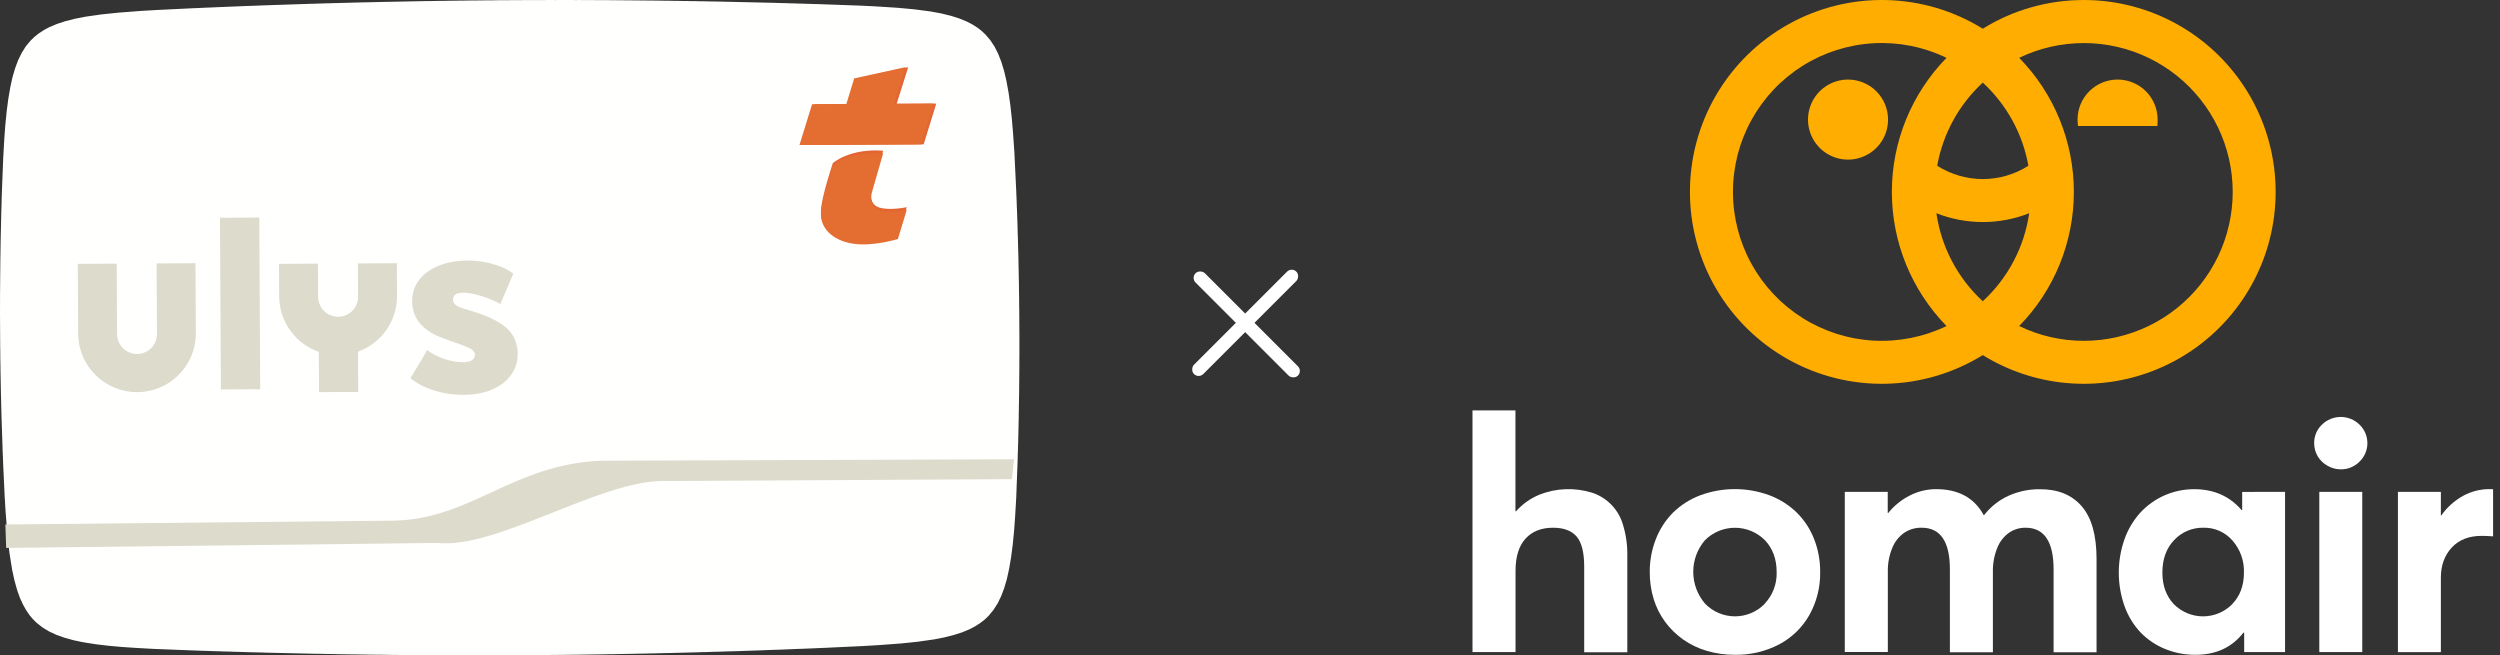 <svg width="309" height="81" viewBox="0 0 309 81" fill="none" xmlns="http://www.w3.org/2000/svg">
<rect x="0" y="0" width="309" height="81" fill="#333333" stroke="none"/>
<path fill-rule="evenodd" clip-rule="evenodd" d="M125.604 23.552L125.376 18.8L125.211 16.446L125.065 14.699L124.875 12.973L124.657 11.436L124.382 9.942L124.107 8.774L123.762 7.641L123.387 6.683L122.942 5.789L122.417 4.99L121.813 4.278L121.334 3.826L120.81 3.417L120.164 3.009L119.468 2.651L118.541 2.273L117.556 1.961L116.318 1.657L115.029 1.418L113.01 1.154L110.956 0.963L108.128 0.783L106.219 0.692L102.385 0.554L101.872 0.535L101.358 0.516L100.845 0.504L100.331 0.486L99.818 0.474L99.312 0.455L98.798 0.443L98.285 0.424L97.771 0.412L97.258 0.394L96.751 0.382L96.238 0.37L95.725 0.351L95.211 0.339L94.698 0.328L94.184 0.316L93.678 0.304L93.165 0.293L92.651 0.281L92.138 0.269L91.624 0.258L91.111 0.246L90.605 0.234L90.091 0.222L89.578 0.211L89.064 0.199L88.551 0.188L88.037 0.183L87.524 0.171L87.018 0.16L86.504 0.155L85.991 0.143L85.478 0.139L84.964 0.127L84.45 0.123L83.944 0.111L83.431 0.107L82.918 0.095L82.404 0.09L81.891 0.086L81.377 0.074L80.864 0.07L80.358 0.065L79.844 0.061L79.331 0.056L78.817 0.052L78.304 0.047L77.791 0.043L77.277 0.038L76.771 0.034L76.258 0.029L75.744 0.025L75.231 0.02L74.718 0.016L74.204 0.019L73.691 0.014L73.177 0.01L72.671 0.012L72.158 0.008L71.644 0.003L71.131 0.006L70.618 0.002L70.104 0.004L69.591 0L69.085 0.003L68.571 0.005L68.058 0.001L67.544 0.004L67.031 0.006L66.518 0.009L66.004 0.005L65.498 0.007L64.985 0.01L64.472 0.013L63.958 0.016L63.445 0.019L62.931 0.021L62.418 0.024L61.905 0.027L61.398 0.029L60.885 0.039L60.372 0.042L59.858 0.045L59.345 0.048L58.832 0.058L58.319 0.06L57.812 0.063L57.299 0.073L56.785 0.076L56.272 0.086L55.76 0.089L55.246 0.098L54.733 0.108L54.219 0.111L53.2 0.131L52.687 0.134L52.173 0.144L51.66 0.154L51.147 0.164L50.633 0.174L50.127 0.184L49.614 0.194L49.101 0.204L48.587 0.214L48.074 0.224L47.56 0.234L47.047 0.243L46.541 0.254L46.028 0.271L45.514 0.281L45.001 0.291L44.487 0.301L43.974 0.318L43.461 0.328L42.955 0.345L42.442 0.355L41.929 0.372L41.415 0.382L40.901 0.399L40.388 0.409L39.883 0.426L39.369 0.444L38.856 0.461L38.342 0.471L37.829 0.488L37.315 0.505L36.802 0.522L36.297 0.54L35.783 0.557L35.269 0.574L34.756 0.591L34.243 0.608L33.73 0.625L33.224 0.643L32.711 0.66L32.197 0.677L31.684 0.701L31.171 0.719L30.657 0.736L30.152 0.753L29.639 0.777L29.125 0.795L28.611 0.819L28.098 0.836L27.593 0.861L27.079 0.878L26.566 0.902L26.052 0.926L25.539 0.944L25.026 0.968L24.52 0.993L24.007 1.01L23.494 1.034C23.494 1.034 23.182 1.05 23.183 1.05L19.351 1.237L17.443 1.348L14.624 1.565L12.565 1.779L10.556 2.064L9.27 2.317L8.028 2.634L7.046 2.957L6.123 3.344L5.431 3.71L4.789 4.132L4.271 4.546L3.796 5.004L3.193 5.722L2.684 6.534L2.248 7.425L1.884 8.395L1.55 9.523L1.289 10.702L1.029 12.199L0.828 13.739L0.656 15.466L0.528 17.215L0.396 19.57L0.212 24.325L0.189 25.343L0.17 25.856L0.076 29.952L0.072 30.465L0.06 30.971L0.055 31.484L0.044 31.997L0.003 36.605L0.006 37.118L0.002 37.631L0.004 38.144L0 38.65L0.022 42.745L0.032 43.258L0.037 44.284L0.057 45.309L0.06 45.815L0.12 48.892L0.137 49.398L0.157 50.423L0.174 50.936L0.184 51.449L0.339 56.05L0.364 56.562L0.381 57.075C0.381 57.075 0.39 57.364 0.39 57.364L0.577 61.336L0.696 63.314L0.929 66.239L1.172 68.354L1.501 70.425L1.783 71.731L2.137 72.993L2.474 73.923L2.877 74.788L3.249 75.444L3.664 76.048L4.086 76.544L4.544 76.997L5.278 77.571L6.09 78.057L6.996 78.478L7.967 78.82L9.118 79.139L10.306 79.386L11.847 79.63L13.424 79.817L15.088 79.966L16.773 80.08L19.037 80.206L23.608 80.384L24.122 80.402L24.635 80.421L25.149 80.44L25.655 80.451L26.168 80.471L26.682 80.49L27.195 80.501L27.709 80.521L28.222 80.532L28.729 80.551L29.242 80.563L29.756 80.581L30.269 80.594L30.782 80.612L31.296 80.624L31.802 80.635L32.316 80.647L32.829 80.667L33.343 80.677L33.856 80.69L34.369 80.702L34.875 80.713L35.389 80.725L35.902 80.736L36.416 80.749L36.929 80.76L37.443 80.772L37.949 80.783L38.462 80.795L38.976 80.806L39.489 80.811L40.003 80.822L40.516 80.835L41.022 80.839L41.536 80.85L42.049 80.863L42.563 80.867L43.076 80.878L43.589 80.883L44.103 80.888L44.609 80.899L45.122 80.904L45.636 80.915L46.149 80.92L46.663 80.924L47.176 80.929L47.69 80.933L48.196 80.945L48.709 80.95L49.222 80.954L49.736 80.958L50.249 80.963L51.276 80.972L51.782 80.976L52.296 80.973L52.809 80.978L53.323 80.983L53.836 80.987L54.349 80.985L54.863 80.988L55.369 80.993L55.882 80.99L56.396 80.996L56.909 80.993L57.422 80.997L57.936 80.995L58.449 80.998L58.955 80.996L59.469 81L59.982 80.997L60.495 80.995L61.009 80.992L61.522 80.997L62.036 80.994L62.549 80.991L63.055 80.989L63.568 80.986L64.082 80.983L64.595 80.98L65.109 80.978L65.622 80.975L66.135 80.972L66.642 80.969L67.155 80.959L67.668 80.956L68.182 80.953L68.695 80.951L69.208 80.941L69.722 80.938L70.235 80.935L70.741 80.926L71.254 80.923L71.768 80.913L72.281 80.91L72.794 80.9L73.308 80.89L73.821 80.887L74.327 80.878L74.841 80.868L75.354 80.858L75.867 80.855L76.38 80.844L76.894 80.835L77.407 80.825L77.913 80.815L78.427 80.805L78.94 80.794L79.453 80.785L79.967 80.775L80.48 80.765L80.993 80.755L81.499 80.738L82.013 80.728L82.526 80.718L83.039 80.708L83.553 80.69L84.066 80.68L84.579 80.664L85.086 80.653L85.599 80.637L86.112 80.627L86.625 80.609L87.139 80.6L87.652 80.583L88.165 80.564L88.671 80.555L89.185 80.537L89.698 80.521L90.211 80.503L90.725 80.493L91.238 80.477L91.744 80.459L92.257 80.442L92.771 80.424L93.284 80.408L93.797 80.39L94.311 80.373L94.817 80.348L95.33 80.332L95.843 80.314L96.356 80.297L96.87 80.28L97.383 80.255L97.889 80.239L98.402 80.213L98.915 80.197L99.429 80.179L99.942 80.155L100.455 80.138L100.961 80.113L101.475 80.09L101.988 80.072L102.501 80.047C102.501 80.047 102.812 80.032 102.812 80.031L106.644 79.852L108.545 79.74L111.371 79.531L113.423 79.317L115.439 79.032L116.724 78.78L117.967 78.462L118.948 78.146L119.871 77.758L120.563 77.393L121.205 76.971L121.724 76.564L122.199 76.106L122.794 75.381L123.311 74.576L123.747 73.678L124.111 72.716L124.444 71.587L124.706 70.408L124.966 68.912L125.167 67.372L125.339 65.645L125.466 63.896L125.605 61.54C125.605 61.54 125.782 56.786 125.782 56.786L125.794 56.273L125.813 55.761L125.825 55.248L125.844 54.734L125.855 54.229L125.914 51.664L125.918 51.158L125.93 50.646L125.935 50.133L125.947 49.62L125.951 49.107L125.962 48.594L125.967 48.088L125.994 45.011L125.991 44.505L125.996 43.992L126 43.479L125.998 42.967L125.995 42.454L125.999 41.941L125.98 38.358L125.97 37.845L125.967 37.332L125.964 36.827L125.945 35.801L125.942 35.288L125.872 31.705L125.855 31.192L125.844 30.679L125.827 30.167L125.817 29.662L125.8 29.149L125.783 28.637L125.773 28.123L125.704 26.08L125.68 25.567L125.645 24.542L125.621 24.029C125.621 24.029 125.604 23.552 125.604 23.552" fill="#FFFFFE"/>
<path fill-rule="evenodd" clip-rule="evenodd" d="M125.077 59.224L81.712 59.455C73.853 59.587 61.249 67.879 54.108 67.108L0.762 67.722L0.664 64.826L48.763 64.349C58.248 64.119 63.316 57.486 74.11 56.947L125.338 56.767L125.077 59.224" fill="#DDDBCC"/>
<path fill-rule="evenodd" clip-rule="evenodd" d="M112.258 8.299L105.914 9.688L104.939 12.858L100.705 12.88L99.144 17.926L114.163 17.847L115.723 12.802L110.827 12.827L112.258 8.299" fill="#E36532"/>
<path fill-rule="evenodd" clip-rule="evenodd" d="M109.155 18.624L107.74 23.537C107.74 23.537 107.29 25.174 108.603 25.625C109.916 26.076 112.075 25.606 112.075 25.606L110.981 29.209C110.981 29.209 107.776 30.207 105.284 29.763C102.792 29.318 101.474 27.821 101.465 26.186C101.456 24.551 102.939 20.162 102.939 20.162C102.939 20.162 104.96 18.32 109.155 18.624" fill="#E36532"/>
<path fill-rule="evenodd" clip-rule="evenodd" d="M63.459 41.595C64.009 42.614 64.141 43.872 63.825 44.983C63.149 47.364 60.722 48.519 58.437 48.742C55.825 48.996 52.827 48.419 50.73 46.747C51.431 45.56 52.134 44.48 52.781 43.265C53.965 44.159 55.644 44.722 57.018 44.761C57.535 44.773 58.355 44.76 58.619 44.209C58.883 43.66 58.498 43.265 58.044 43.044C55.822 41.969 52.799 41.701 51.465 39.326C50.789 38.122 50.766 36.516 51.373 35.281C52.001 34.002 53.294 33.147 54.608 32.698C56.174 32.163 57.946 32.088 59.572 32.338C60.356 32.457 61.132 32.672 61.873 32.95C62.802 33.298 63.45 33.825 63.45 33.825C63.45 33.825 62.15 36.876 61.843 37.587C61.037 36.998 55.785 34.975 56.002 37.16C56.076 37.894 57.364 38.155 57.949 38.333C59.022 38.663 60.114 39.01 61.108 39.539C62.046 40.04 62.938 40.636 63.459 41.595" fill="#DDDBCC"/>
<path fill-rule="evenodd" clip-rule="evenodd" d="M49.052 32.533L49.074 36.554C49.091 39.736 47.076 42.449 44.25 43.466L44.276 48.441L39.43 48.467L39.404 43.492C36.567 42.506 34.523 39.812 34.506 36.632L34.484 32.611L39.3 32.585L39.321 36.688C39.329 38.055 40.439 39.158 41.803 39.151C43.168 39.144 44.266 38.029 44.259 36.661L44.237 32.558L49.052 32.533" fill="#DDDBCC"/>
<path fill-rule="evenodd" clip-rule="evenodd" d="M27.303 48.135L32.161 48.109L32.046 26.889L27.188 26.915L27.303 48.135" fill="#DDDBCC"/>
<path fill-rule="evenodd" clip-rule="evenodd" d="M24.16 32.533L24.207 41.177C24.228 45.183 20.991 48.446 16.974 48.467C12.96 48.489 9.685 45.26 9.664 41.255L9.617 32.61L14.424 32.585L14.471 41.31C14.479 42.668 15.587 43.761 16.949 43.754C18.311 43.747 19.41 42.642 19.402 41.283L19.355 32.558L24.16 32.533" fill="#DDDBCC"/>
<path fill-rule="evenodd" clip-rule="evenodd" d="M111.926 8.299L105.582 9.688L104.607 12.858L100.373 12.88L98.812 17.926L113.831 17.847L115.391 12.802L110.496 12.827L111.926 8.299" fill="#E46D32"/>
<path fill-rule="evenodd" clip-rule="evenodd" d="M109.155 18.956L107.74 23.869C107.74 23.869 107.29 25.506 108.603 25.957C109.916 26.408 112.075 25.939 112.075 25.939L110.981 29.542C110.981 29.542 107.776 30.54 105.284 30.095C102.792 29.651 101.474 28.154 101.465 26.518C101.456 24.884 102.94 20.494 102.94 20.494C102.94 20.494 104.961 18.652 109.155 18.956" fill="#E46D32"/>
<rect x="147.195" y="34.346" width="1.627" height="17.896" rx="0.813" transform="rotate(-45 147.195 34.346)" fill="white"/>
<rect x="159.656" y="33" width="1.627" height="17.896" rx="0.813" transform="rotate(45 159.656 33)" fill="white"/>
<path d="M228.416 9.834C227.438 9.834 226.481 10.124 225.668 10.668C224.854 11.211 224.22 11.984 223.845 12.888C223.471 13.792 223.373 14.787 223.564 15.746C223.755 16.706 224.226 17.588 224.918 18.28C225.61 18.972 226.491 19.443 227.451 19.634C228.411 19.825 229.406 19.727 230.31 19.352C231.214 18.978 231.986 18.344 232.53 17.53C233.074 16.716 233.364 15.76 233.364 14.781C233.364 13.469 232.843 12.211 231.915 11.283C230.987 10.355 229.728 9.834 228.416 9.834Z" fill="#FFAD00"/>
<path d="M261.733 9.834C260.421 9.834 259.162 10.355 258.234 11.283C257.306 12.211 256.785 13.469 256.785 14.781C256.785 14.886 256.785 14.991 256.8 15.093L256.835 15.576H266.648L266.683 15.09C266.683 14.988 266.683 14.886 266.683 14.781C266.683 14.131 266.555 13.488 266.306 12.887C266.057 12.287 265.693 11.741 265.233 11.282C264.773 10.822 264.228 10.458 263.627 10.21C263.026 9.961 262.383 9.833 261.733 9.834Z" fill="#FFAD00"/>
<path d="M257.549 0.003C253.141 -0.003 248.819 1.224 245.072 3.548C241.48 1.325 237.358 0.102 233.135 0.006C228.911 -0.09 224.738 0.943 221.048 3C217.358 5.056 214.284 8.061 212.143 11.704C210.003 15.346 208.875 19.494 208.875 23.719C208.875 27.944 210.003 32.092 212.143 35.734C214.284 39.377 217.358 42.382 221.048 44.438C224.738 46.495 228.911 47.528 233.135 47.432C237.358 47.336 241.48 46.113 245.072 43.891C248.192 45.821 251.718 47.001 255.371 47.338C259.024 47.675 262.706 47.16 266.126 45.834C269.547 44.507 272.613 42.406 275.084 39.694C277.555 36.982 279.363 33.733 280.366 30.205C281.369 26.676 281.54 22.962 280.865 19.356C280.19 15.75 278.688 12.35 276.477 9.422C274.265 6.495 271.405 4.12 268.121 2.485C264.836 0.85 261.218 -0 257.549 9.99835e-07V0.003ZM250.71 20.486C249.026 21.56 247.071 22.131 245.074 22.131C243.077 22.131 241.121 21.56 239.438 20.486C240.145 16.537 242.123 12.928 245.072 10.209C248.023 12.927 250.003 16.537 250.71 20.486V20.486ZM245.072 37.235C241.968 34.375 239.944 30.533 239.339 26.356C243.025 27.807 247.123 27.807 250.809 26.356C250.204 30.534 248.178 34.376 245.072 37.235V37.235ZM214.194 23.722C214.192 20.607 214.982 17.542 216.489 14.816C217.995 12.089 220.17 9.79 222.808 8.133C225.446 6.477 228.462 5.518 231.572 5.345C234.682 5.173 237.785 5.793 240.591 7.148C236.259 11.577 233.833 17.526 233.833 23.722C233.833 29.918 236.259 35.867 240.591 40.296C237.785 41.651 234.682 42.271 231.572 42.099C228.462 41.926 225.446 40.967 222.808 39.31C220.17 37.654 217.995 35.355 216.489 32.628C214.982 29.902 214.192 26.837 214.194 23.722V23.722ZM257.558 42.127C254.791 42.129 252.061 41.503 249.572 40.296C253.904 35.867 256.329 29.918 256.329 23.722C256.329 17.526 253.904 11.577 249.572 7.148C252.062 5.947 254.791 5.324 257.556 5.323C260.321 5.322 263.05 5.944 265.541 7.143C268.032 8.342 270.221 10.087 271.946 12.248C273.67 14.409 274.885 16.931 275.501 19.626C276.116 22.321 276.117 25.121 275.502 27.816C274.888 30.512 273.674 33.034 271.95 35.196C270.227 37.358 268.039 39.103 265.548 40.303C263.057 41.503 260.328 42.126 257.563 42.127H257.558Z" fill="#FFAD00"/>
<path d="M196.787 60.898C197.697 61.198 198.52 61.716 199.185 62.406C199.849 63.096 200.335 63.938 200.6 64.859C200.98 66.1 201.161 67.394 201.135 68.692V80.624H195.807V70.039C195.807 68.282 195.493 67.04 194.867 66.314C194.24 65.589 193.27 65.226 191.956 65.226C190.503 65.226 189.367 65.678 188.548 66.582C187.729 67.486 187.32 68.81 187.32 70.555V80.595H182V50.727H187.308V63.186H187.39C188.179 62.301 189.156 61.604 190.251 61.148C192.337 60.319 194.645 60.232 196.787 60.901V60.898Z" fill="white"/>
<path d="M210.93 80.438C209.89 80.131 208.907 79.656 208.02 79.033C207.173 78.431 206.427 77.698 205.811 76.862C205.183 76.008 204.703 75.055 204.394 74.041C204.066 72.962 203.903 71.84 203.911 70.712C203.899 69.309 204.157 67.916 204.673 66.611C205.147 65.392 205.867 64.283 206.789 63.355C207.745 62.421 208.885 61.696 210.136 61.224C212.889 60.202 215.917 60.196 218.675 61.207C219.92 61.669 221.059 62.38 222.021 63.297C222.964 64.215 223.703 65.322 224.19 66.544C224.721 67.869 224.987 69.285 224.973 70.712C225.005 72.576 224.54 74.416 223.625 76.041C222.748 77.577 221.451 78.832 219.885 79.655C218.204 80.528 216.331 80.967 214.437 80.933C213.25 80.941 212.069 80.774 210.93 80.438V80.438ZM218.098 74.635C218.595 74.113 218.984 73.497 219.241 72.824C219.497 72.15 219.618 71.433 219.594 70.712C219.594 69.104 219.109 67.787 218.139 66.763C217.651 66.276 217.072 65.89 216.435 65.627C215.798 65.365 215.115 65.231 214.426 65.232C213.737 65.234 213.055 65.371 212.419 65.637C211.783 65.903 211.206 66.291 210.721 66.78C209.791 67.873 209.282 69.262 209.286 70.697C209.29 72.132 209.806 73.518 210.741 74.606C211.218 75.101 211.79 75.496 212.423 75.766C213.055 76.037 213.736 76.177 214.424 76.18C215.112 76.183 215.793 76.047 216.428 75.782C217.062 75.517 217.637 75.127 218.119 74.635H218.098Z" fill="white"/>
<path d="M257.299 62.572C258.522 63.986 259.133 66.158 259.133 69.088V80.616H253.824V70.377C253.824 66.943 252.669 65.226 250.358 65.226C249.632 65.218 248.921 65.432 248.321 65.84C247.666 66.311 247.16 66.96 246.866 67.711C246.484 68.657 246.298 69.671 246.322 70.691V80.616H241.007V70.377C241.007 66.943 239.843 65.226 237.515 65.226C236.756 65.211 236.011 65.425 235.376 65.84C234.708 66.305 234.191 66.956 233.889 67.711C233.499 68.655 233.311 69.67 233.336 70.691V80.587H228.016V60.791H233.324V63.41H233.382C234.119 62.493 235.046 61.747 236.098 61.221C237.091 60.721 238.187 60.46 239.299 60.459C242.058 60.459 244.018 61.526 245.181 63.66H245.242C246.031 62.643 247.053 61.831 248.222 61.291C249.45 60.734 250.785 60.454 252.133 60.47C254.355 60.459 256.077 61.159 257.299 62.572Z" fill="white"/>
<path d="M282.433 60.791V80.595H277.38V78.2H277.281C275.869 80.022 273.895 80.933 271.359 80.933C270.061 80.943 268.775 80.694 267.575 80.2C266.442 79.737 265.417 79.043 264.566 78.162C263.695 77.232 263.025 76.132 262.596 74.932C261.645 72.244 261.645 69.311 262.596 66.623C263.025 65.417 263.688 64.307 264.546 63.358C265.395 62.44 266.427 61.709 267.574 61.211C268.721 60.713 269.96 60.459 271.21 60.465C273.626 60.465 275.574 61.323 277.054 63.04H277.133V60.802L282.433 60.791ZM275.896 74.673C276.866 73.672 277.351 72.372 277.351 70.773C277.4 69.32 276.893 67.904 275.934 66.812C275.492 66.301 274.942 65.893 274.324 65.619C273.707 65.345 273.036 65.211 272.36 65.226C271.681 65.21 271.006 65.337 270.379 65.6C269.753 65.863 269.189 66.255 268.725 66.751C267.755 67.768 267.27 69.108 267.27 70.773C267.27 72.372 267.741 73.672 268.684 74.673C269.156 75.151 269.719 75.53 270.338 75.789C270.958 76.048 271.623 76.181 272.294 76.181C272.966 76.181 273.631 76.048 274.251 75.789C274.87 75.53 275.433 75.151 275.905 74.673H275.896Z" fill="white"/>
<path d="M287.667 57.56C287.171 57.285 286.758 56.883 286.468 56.396C286.177 55.901 286.026 55.337 286.031 54.763C286.026 54.337 286.109 53.915 286.275 53.523C286.441 53.131 286.686 52.777 286.995 52.484C287.614 51.876 288.448 51.535 289.316 51.535C290.184 51.535 291.017 51.876 291.637 52.484C291.944 52.781 292.189 53.136 292.356 53.529C292.523 53.922 292.609 54.345 292.609 54.772C292.609 55.199 292.523 55.622 292.356 56.015C292.189 56.408 291.944 56.763 291.637 57.059C291.333 57.367 290.97 57.61 290.57 57.773C290.17 57.937 289.741 58.018 289.309 58.011C288.731 58.008 288.165 57.852 287.667 57.56V57.56ZM286.666 60.791H291.974V80.595H286.666V60.791Z" fill="white"/>
<path d="M308.146 60.473V66.294C307.621 66.253 307.152 66.233 306.741 66.233C305.157 66.233 303.92 66.718 303.027 67.688C302.135 68.658 301.689 69.899 301.691 71.41V80.601H296.383V60.791H301.691V63.701H301.749C302.448 62.707 303.363 61.885 304.424 61.294C305.437 60.737 306.575 60.448 307.73 60.453C307.869 60.449 308.008 60.456 308.146 60.473V60.473Z" fill="white"/>
</svg>
